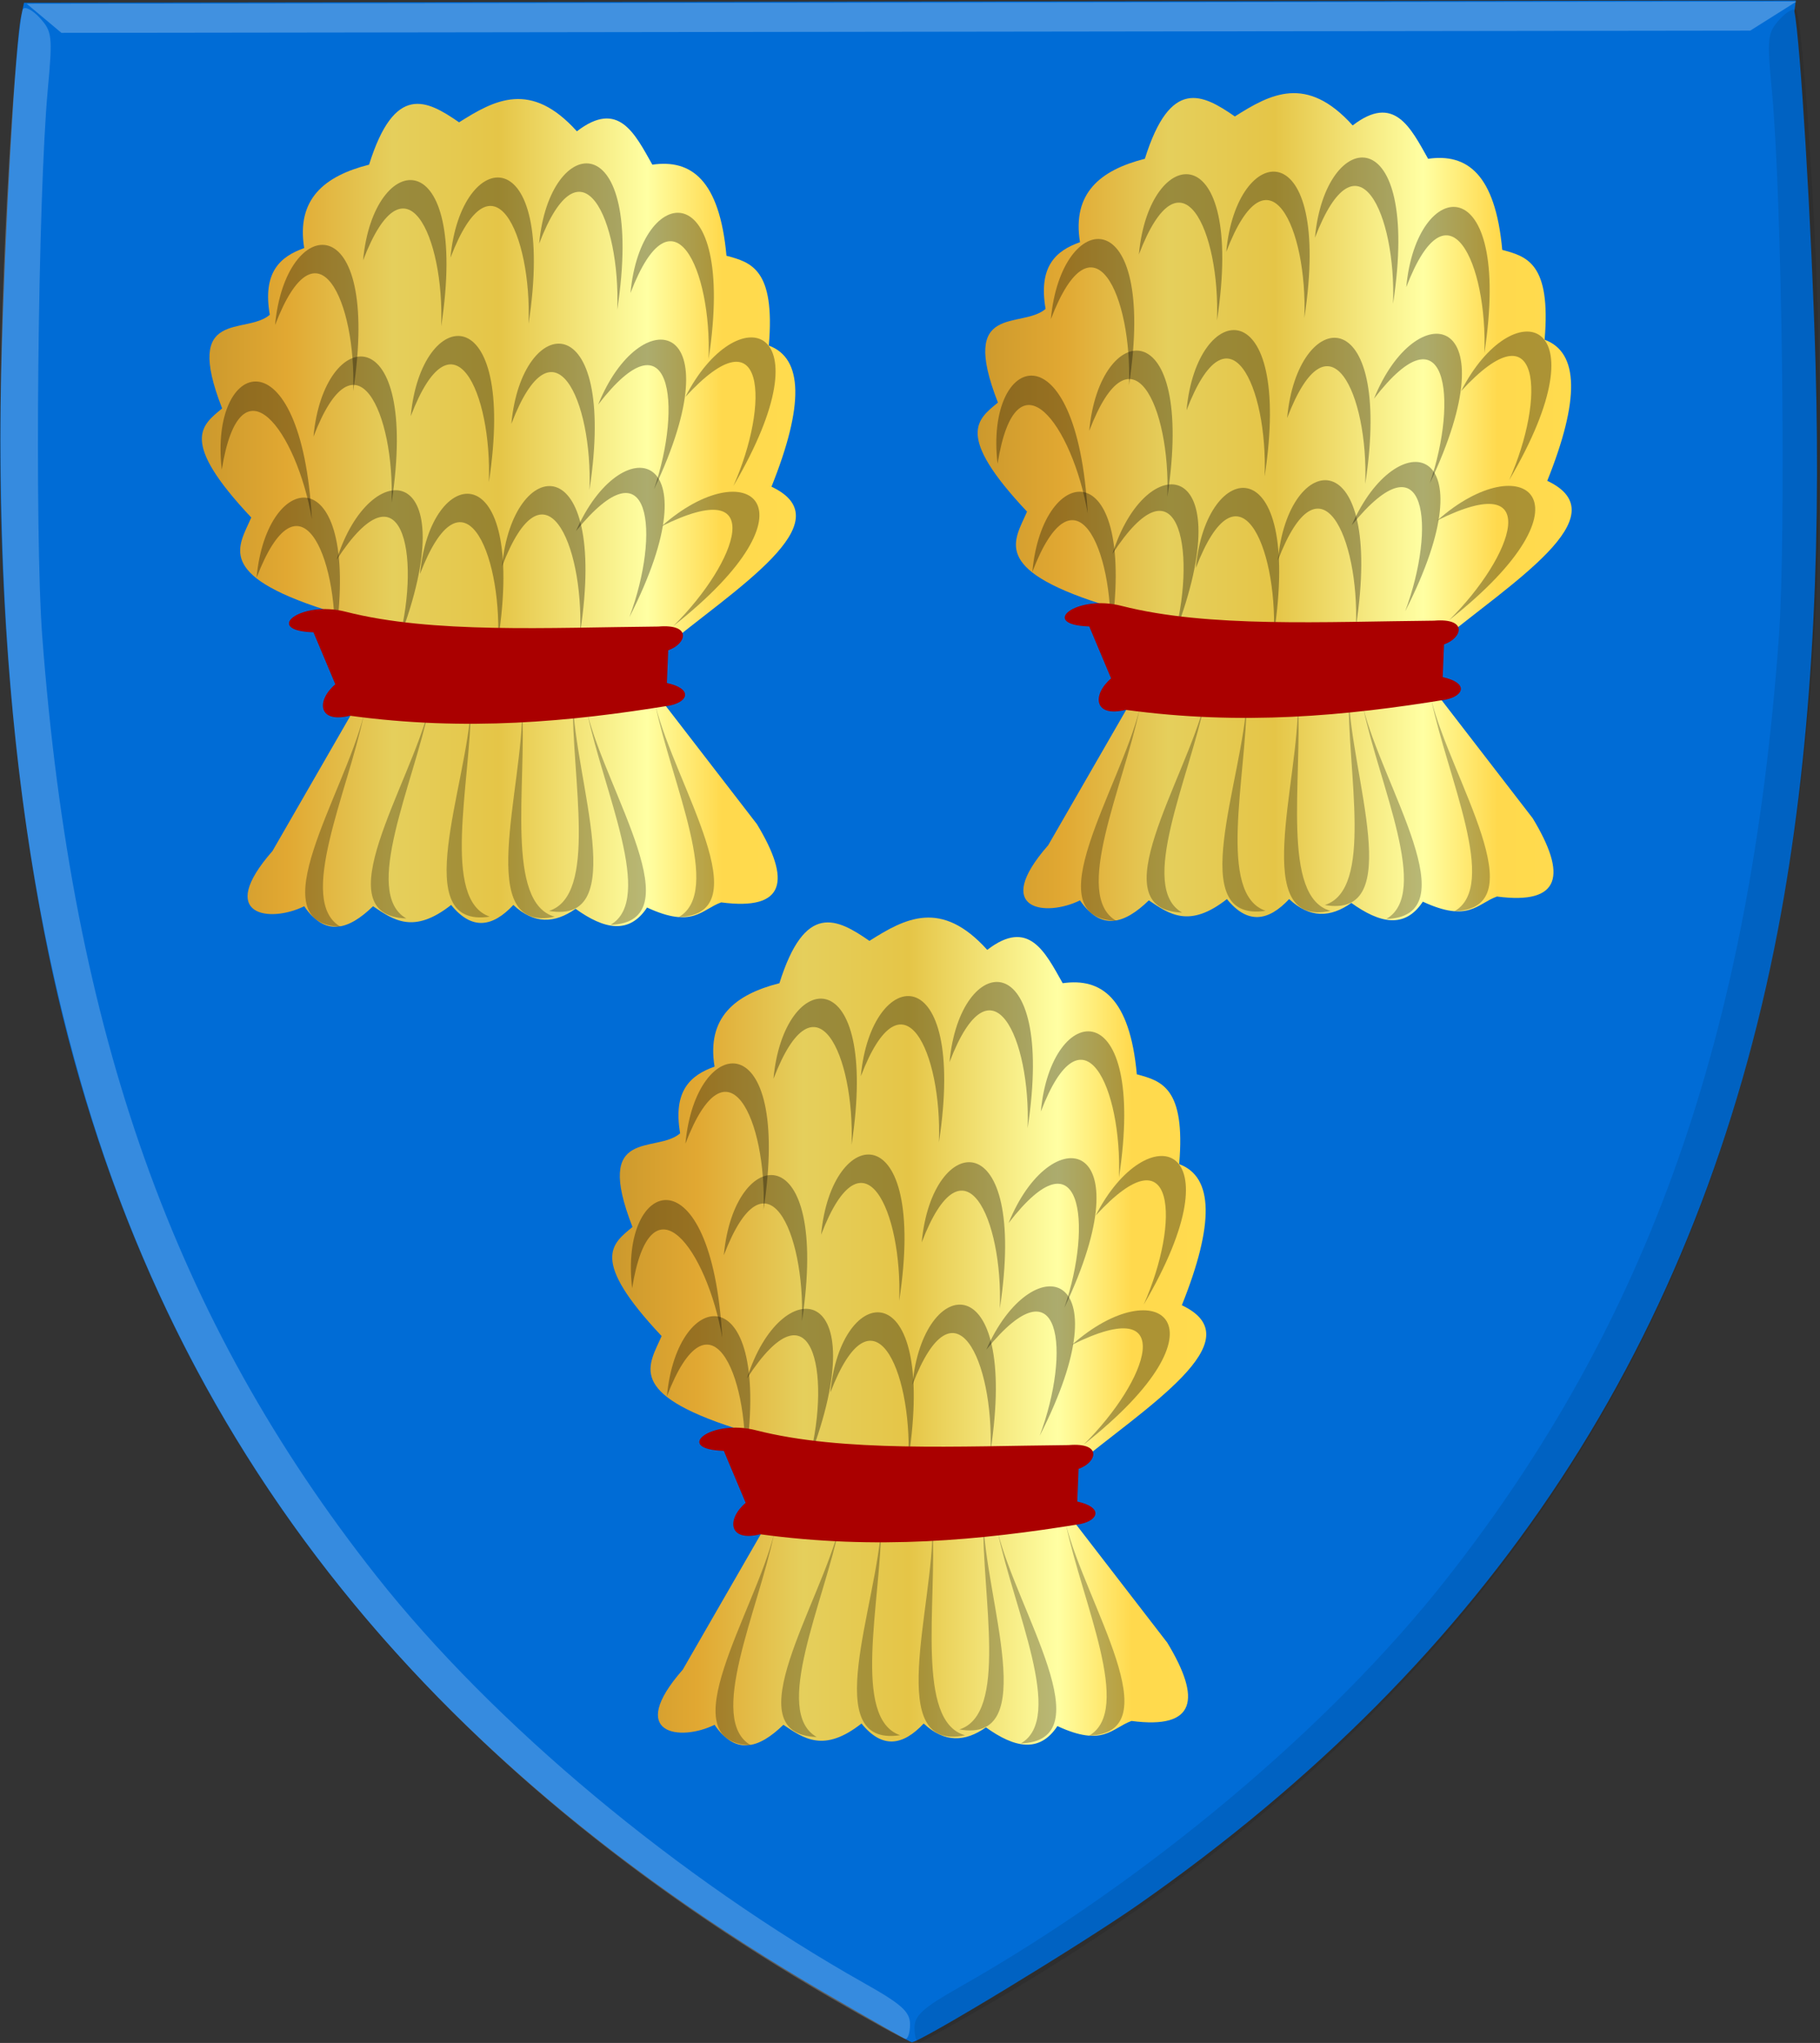 <?xml version="1.0" encoding="UTF-8" standalone="no"?>
<!-- Created with Inkscape (http://www.inkscape.org/) -->

<svg
   xmlns:dc="http://purl.org/dc/elements/1.1/"
   xmlns:cc="http://creativecommons.org/ns#"
   xmlns:rdf="http://www.w3.org/1999/02/22-rdf-syntax-ns#"
   xmlns:svg="http://www.w3.org/2000/svg"
   xmlns="http://www.w3.org/2000/svg"
   xmlns:xlink="http://www.w3.org/1999/xlink"
   xmlns:sodipodi="http://sodipodi.sourceforge.net/DTD/sodipodi-0.dtd"
   xmlns:inkscape="http://www.inkscape.org/namespaces/inkscape"
   width="472.057"
   height="529.829"
   id="svg13003"
   version="1.1"
   inkscape:version="0.48.4 r9939"
   sodipodi:docname="Rogier van Cliffoirt.svg">
  <rect width="100%" height="100%" fill="#333333" stroke="none"/>
  <defs
     id="defs13005">
    <linearGradient
       inkscape:collect="always"
       xlink:href="#linearGradient4070-6-1-8"
       id="linearGradient12674"
       x1="101.755"
       y1="481.421"
       x2="572.954"
       y2="481.421"
       gradientUnits="userSpaceOnUse" />
    <linearGradient
       id="linearGradient4070-6-1-8">
      <stop
         style="stop-color:#a3a3a3;stop-opacity:1;"
         offset="0"
         id="stop4072-2-3-6" />
      <stop
         style="stop-color:#b0b0b0;stop-opacity:1;"
         offset="0.143"
         id="stop4074-3-2-6" />
      <stop
         id="stop4076-8-1-2"
         offset="0.321"
         style="stop-color:#d1d1d1;stop-opacity:1;" />
      <stop
         style="stop-color:#bdbdbd;stop-opacity:1;"
         offset="0.5"
         id="stop4078-2-6-3" />
      <stop
         id="stop4080-6-3-8"
         offset="0.75"
         style="stop-color:#e5e5e5;stop-opacity:1;" />
      <stop
         style="stop-color:#cccccc;stop-opacity:1;"
         offset="0.875"
         id="stop4082-2-8-2" />
      <stop
         id="stop4084-7-3-6"
         offset="1"
         style="stop-color:#cccccc;stop-opacity:1;" />
    </linearGradient>
    <linearGradient
       inkscape:collect="always"
       xlink:href="#linearGradient4053-4-8-3-8"
       id="linearGradient14167"
       x1="190.612"
       y1="394.752"
       x2="344.686"
       y2="394.752"
       gradientUnits="userSpaceOnUse" />
    <linearGradient
       id="linearGradient4070-6-1">
      <stop
         style="stop-color:#a3a3a3;stop-opacity:1;"
         offset="0"
         id="stop4072-2-3" />
      <stop
         style="stop-color:#b0b0b0;stop-opacity:1;"
         offset="0.143"
         id="stop4074-3-2" />
      <stop
         id="stop4076-8-1"
         offset="0.321"
         style="stop-color:#d1d1d1;stop-opacity:1;" />
      <stop
         style="stop-color:#bdbdbd;stop-opacity:1;"
         offset="0.5"
         id="stop4078-2-6" />
      <stop
         id="stop4080-6-3"
         offset="0.75"
         style="stop-color:#e5e5e5;stop-opacity:1;" />
      <stop
         style="stop-color:#cccccc;stop-opacity:1;"
         offset="0.875"
         id="stop4082-2-8" />
      <stop
         id="stop4084-7-3"
         offset="1"
         style="stop-color:#cccccc;stop-opacity:1;" />
    </linearGradient>
    <linearGradient
       gradientTransform="matrix(-1,0,0,1,-904.38,-1114.178)"
       gradientUnits="userSpaceOnUse"
       y2="1521.872"
       x2="-1157.101"
       y1="1521.872"
       x1="-1418.855"
       id="linearGradient15804"
       xlink:href="#linearGradient4070-6-1"
       inkscape:collect="always" />
    <linearGradient
       id="linearGradient15717"
       inkscape:collect="always">
      <stop
         id="stop15719"
         offset="0"
         style="stop-color:#ffffff;stop-opacity:1;" />
      <stop
         id="stop15721"
         offset="1"
         style="stop-color:#ffffff;stop-opacity:0;" />
    </linearGradient>
    <linearGradient
       gradientTransform="matrix(-1,0,0,1,-1056.336,-1114.178)"
       gradientUnits="userSpaceOnUse"
       y2="1605.392"
       x2="-1343.402"
       y1="1605.392"
       x1="-1384.51"
       id="linearGradient15723"
       xlink:href="#linearGradient15717"
       inkscape:collect="always" />
    <filter
       id="filter15949"
       inkscape:collect="always"
       color-interpolation-filters="sRGB">
      <feGaussianBlur
         id="feGaussianBlur15951"
         stdDeviation="1.434"
         inkscape:collect="always" />
    </filter>
    <linearGradient
       id="linearGradient23124">
      <stop
         style="stop-color:#cc992d;stop-opacity:1;"
         offset="0"
         id="stop23126" />
      <stop
         style="stop-color:#e1a832;stop-opacity:1;"
         offset="0.143"
         id="stop23128" />
      <stop
         id="stop23130"
         offset="0.321"
         style="stop-color:#e5cf5c;stop-opacity:1;" />
      <stop
         style="stop-color:#e5c547;stop-opacity:1;"
         offset="0.5"
         id="stop23132" />
      <stop
         id="stop23134"
         offset="0.75"
         style="stop-color:#ffffa3;stop-opacity:1;" />
      <stop
         style="stop-color:#ffd94d;stop-opacity:1;"
         offset="0.875"
         id="stop23136" />
      <stop
         id="stop23138"
         offset="1"
         style="stop-color:#ffdb4e;stop-opacity:1;" />
    </linearGradient>
    <linearGradient
       inkscape:collect="always"
       xlink:href="#linearGradient4053-4-8-3-8"
       id="linearGradient15856"
       gradientUnits="userSpaceOnUse"
       gradientTransform="matrix(-1,0,0,1,-244.154,-1845.302)"
       x1="-649.145"
       y1="2202.972"
       x2="-483.659"
       y2="2202.972" />
    <filter
       id="filter16073"
       inkscape:collect="always"
       color-interpolation-filters="sRGB">
      <feGaussianBlur
         id="feGaussianBlur16075"
         stdDeviation="0.976"
         inkscape:collect="always" />
    </filter>
    <filter
       height="1.656"
       y="-0.328"
       width="1.226"
       x="-0.113"
       id="filter16157"
       inkscape:collect="always"
       color-interpolation-filters="sRGB">
      <feGaussianBlur
         id="feGaussianBlur16159"
         stdDeviation="3.125"
         inkscape:collect="always" />
    </filter>
    <filter
       id="filter16323"
       inkscape:collect="always"
       color-interpolation-filters="sRGB">
      <feGaussianBlur
         id="feGaussianBlur16325"
         stdDeviation="1.266"
         inkscape:collect="always" />
    </filter>
    <linearGradient
       id="linearGradient4053-4-8-3-8">
      <stop
         style="stop-color:#cc992d;stop-opacity:1;"
         offset="0"
         id="stop4055-9-6-3-1" />
      <stop
         style="stop-color:#e1a832;stop-opacity:1;"
         offset="0.143"
         id="stop4057-8-0-4-3" />
      <stop
         id="stop4059-2-1-2-6"
         offset="0.321"
         style="stop-color:#e5cf5c;stop-opacity:1;" />
      <stop
         style="stop-color:#e5c547;stop-opacity:1;"
         offset="0.5"
         id="stop4061-4-2-2-7" />
      <stop
         id="stop4063-5-6-0-8"
         offset="0.75"
         style="stop-color:#ffffa3;stop-opacity:1;" />
      <stop
         style="stop-color:#ffd94d;stop-opacity:1;"
         offset="0.875"
         id="stop4065-2-0-1-9" />
      <stop
         id="stop4067-9-5-2-5"
         offset="1"
         style="stop-color:#ffdb4e;stop-opacity:1;" />
    </linearGradient>
    <linearGradient
       gradientTransform="matrix(-1,0,0,1,-1495.613,-1332.648)"
       gradientUnits="userSpaceOnUse"
       y2="1821.438"
       x2="-1792.981"
       y1="1821.438"
       x1="-1947.815"
       id="linearGradient16219"
       xlink:href="#linearGradient4053-4-8-3-8"
       inkscape:collect="always" />
    <filter
       height="1.193"
       y="-0.096"
       width="1.314"
       x="-0.157"
       id="filter16291"
       inkscape:collect="always"
       color-interpolation-filters="sRGB">
      <feGaussianBlur
         id="feGaussianBlur16293"
         stdDeviation="0.91"
         inkscape:collect="always" />
    </filter>
    <linearGradient
       id="linearGradient16247"
       inkscape:collect="always">
      <stop
         id="stop16249"
         offset="0"
         style="stop-color:#ffffff;stop-opacity:1;" />
      <stop
         id="stop16251"
         offset="1"
         style="stop-color:#ffffff;stop-opacity:0;" />
    </linearGradient>
    <radialGradient
       gradientUnits="userSpaceOnUse"
       gradientTransform="matrix(1,0,0,1.542,0,-413.86)"
       r="8.071"
       fy="763.515"
       fx="-781.429"
       cy="763.515"
       cx="-781.429"
       id="radialGradient16253"
       xlink:href="#linearGradient16247"
       inkscape:collect="always" />
    <linearGradient
       inkscape:collect="always"
       xlink:href="#linearGradient23124"
       id="linearGradient14474"
       x1="391.828"
       y1="393.229"
       x2="545.903"
       y2="393.229"
       gradientUnits="userSpaceOnUse" />
    <linearGradient
       inkscape:collect="always"
       xlink:href="#linearGradient23124"
       id="linearGradient14482"
       x1="297.046"
       y1="607.038"
       x2="451.121"
       y2="607.038"
       gradientUnits="userSpaceOnUse" />
  </defs>
  <sodipodi:namedview
     id="base"
     pagecolor="#ffffff"
     bordercolor="#666666"
     borderopacity="1.0"
     inkscape:pageopacity="0.0"
     inkscape:pageshadow="2"
     inkscape:zoom="0.49497475"
     inkscape:cx="79.865874"
     inkscape:cy="91.33669"
     inkscape:document-units="px"
     inkscape:current-layer="layer1"
     showgrid="false"
     fit-margin-top="0"
     fit-margin-left="0"
     fit-margin-right="0"
     fit-margin-bottom="0"
     inkscape:window-width="1600"
     inkscape:window-height="837"
     inkscape:window-x="-8"
     inkscape:window-y="-8"
     inkscape:window-maximized="1" />
  <g
     inkscape:label="Laag 1"
     inkscape:groupmode="layer"
     id="layer1"
     transform="translate(-138.257,-261.734)">
    <path
       style="fill:#006cd6;fill-opacity:1;stroke:none"
       d="M 352.396,778.721 C 238.7,712.54 173.024,623.315 149.685,503.315 c -8.65,-44.464 -12.429,-94.517 -11.074,-146.642 0.93,-35.759 3.614,-83.452 5.095,-90.54 l 0.771,-3.688 229.778,-0.298 229.781,-0.301 -0.371,2.843 c 1.499,7.084 4.467,55.445 5.487,91.201 1.486,52.12 -1.18,102.35 -9.719,146.838 -20.51,106.875 -74.265,188.839 -165.894,252.944 -14.722,10.299 -56.728,35.81 -58.813,35.716 -0.336,-0.01 -10.384,-5.717 -22.331,-12.671 z"
       id="path3927-4-86-8-2-6-4-4-2-0-6-5"
       inkscape:connector-curvature="0"
       sodipodi:nodetypes="csssccccsssccc"
       inkscape:transform-center-x="-2.9072295"
       inkscape:transform-center-y="34.581586" />
    <path
       style="fill:#000000;fill-opacity:0.094"
       d="M 395.856,780.841 C 497.258,721.707 561.127,643.443 589.762,543.233 c 19.358,-67.748 24.704,-144.215 17.46,-249.711 -1.053,-15.334 -2.417,-28.443 -3.03,-29.13 -0.613,-0.687 -2.609,0.422 -4.434,2.466 -3.086,3.454 -3.222,4.753 -1.919,18.476 2.65,27.943 3.749,115.053 1.79,141.868 -7.529,102.958 -33.76,177.276 -86.079,243.872 -30.294,38.564 -78.064,78.612 -126.487,106.045 -9.431,5.344 -11.616,7.325 -11.611,10.533 0,2.174 0.546,3.891 1.207,3.817 0.662,-0.07 9.301,-4.857 19.199,-10.63 z"
       id="path3971-2-8-4-0-8-9-2-7-2"
       inkscape:connector-curvature="0" />
    <path
       style="fill:#ffffff;fill-opacity:0.255;stroke:none"
       d="m 145.183,262.712 8.996,7.539 438.034,-0.571 12.019,-7.567 z"
       id="path3995-3-6-1-2-4-8-7-9-6"
       inkscape:connector-curvature="0" />
    <path
       style="fill:#ffffff;fill-opacity:0.212"
       d="M 353.871,779.937 C 252.321,721.068 188.258,642.972 159.375,542.835 139.847,475.14 134.31,398.687 141.289,293.171 c 1.015,-15.337 2.346,-28.448 2.958,-29.139 0.612,-0.688 2.61,0.416 4.441,2.456 3.094,3.446 3.232,4.745 1.964,18.47 -2.581,27.951 -3.462,115.064 -1.434,141.873 7.785,102.938 34.203,177.188 86.686,243.646 30.391,38.484 78.26,78.408 126.752,105.715 9.444,5.318 11.633,7.293 11.637,10.504 0,2.173 -0.537,3.892 -1.198,3.82 -0.661,-0.07 -9.312,-4.834 -19.224,-10.58 z"
       id="path3971-9-9-3-8-0-2-7-1-6"
       inkscape:connector-curvature="0" />
    <path
       style="fill:url(#linearGradient14474);fill-opacity:1.0;stroke:none"
       d="m 418.374,495.239 c 5.438,7.963 11.503,6.186 17.854,0 5.294,3.563 10.503,7.341 20.257,-0.333 5.379,6.649 10.758,5.76 16.137,0 5.379,5.062 10.758,4.801 16.137,0.998 7.379,5.31 13.899,6.739 18.54,-0.333 11.891,5.533 14.098,0.509 19.227,-1.331 16.75,2.218 18.132,-5.672 9.27,-20.297 l -26.437,-34.272 1.717,-10.98 c 19.008,-15.761 47.65,-33.22 28.497,-42.258 8.449,-21.053 8.26,-33.294 -0.687,-36.601 1.698,-19.885 -4.642,-21.595 -10.987,-23.292 -1.803,-19.777 -9.209,-25.077 -19.227,-23.624 -4.554,-8.065 -8.793,-16.957 -19.57,-8.651 -11.942,-13.261 -21.306,-8.196 -30.557,-2.329 -8.414,-5.835 -16.729,-10.171 -23.347,10.98 -11.621,2.936 -18.893,8.962 -16.824,21.628 -6.271,2.219 -10.829,6.282 -8.927,17.302 -6.248,5.416 -22.597,-1.894 -12.36,24.29 -5.298,4.378 -11.215,8.356 7.553,28.283 -3.212,7.468 -9.414,14.774 19.227,23.957 l 9.27,22.626 -23.004,39.928 c -14.887,16.967 -0.535,18.667 8.24,14.308 z"
       id="path13059-9"
       inkscape:connector-curvature="0"
       sodipodi:nodetypes="ccccccccccccccccccccccccc" />
    <path
       style="fill:#000000;fill-opacity:0.325;stroke:none"
       d="m 472.107,370.13 c 2.652,-28.915 27.691,-31.578 20.257,17.136 0.84,-23.16 -9.271,-45.755 -20.257,-17.136 z"
       id="path13061-49"
       inkscape:connector-curvature="0"
       sodipodi:nodetypes="ccc" />
    <path
       style="fill:#000000;fill-opacity:0.325;stroke:none"
       d="m 446.013,368.134 c 2.652,-28.915 27.691,-31.578 20.257,17.136 0.84,-23.16 -9.271,-45.755 -20.257,-17.136 z"
       id="path13061-8-8"
       inkscape:connector-curvature="0"
       sodipodi:nodetypes="ccc" />
    <path
       style="fill:#000000;fill-opacity:0.325;stroke:none"
       d="m 420.777,373.458 c 2.652,-28.915 27.691,-31.578 20.257,17.136 0.84,-23.16 -9.271,-45.755 -20.257,-17.136 z"
       id="path13061-4-7"
       inkscape:connector-curvature="0"
       sodipodi:nodetypes="ccc" />
    <path
       style="fill:#000000;fill-opacity:0.325;stroke:none"
       d="m 396.995,382.002 c -3.358,-28.846 20.628,-36.3 23.379,12.872 -3.948,-22.856 -18.511,-43.04 -23.379,-12.872 z"
       id="path13061-0-5"
       inkscape:connector-curvature="0"
       sodipodi:nodetypes="ccc" />
    <path
       style="fill:#000000;fill-opacity:0.325;stroke:none"
       d="m 406.014,410.059 c 2.652,-28.915 27.691,-31.578 20.257,17.136 0.84,-23.16 -9.271,-45.755 -20.257,-17.136 z"
       id="path13061-3-6"
       inkscape:connector-curvature="0"
       sodipodi:nodetypes="ccc" />
    <path
       style="fill:#000000;fill-opacity:0.325;stroke:none"
       d="m 426.8,405.372 c 8.722,-27.771 33.792,-25.394 16.194,20.802 5.729,-22.499 0.622,-46.625 -16.194,-20.802 z"
       id="path13061-7-4"
       inkscape:connector-curvature="0"
       sodipodi:nodetypes="ccc" />
    <path
       style="fill:#000000;fill-opacity:0.325;stroke:none"
       d="m 448.416,409.061 c 2.652,-28.915 27.691,-31.578 20.257,17.136 0.84,-23.16 -9.271,-45.755 -20.257,-17.136 z"
       id="path13061-83-8"
       inkscape:connector-curvature="0"
       sodipodi:nodetypes="ccc" />
    <path
       style="fill:#000000;fill-opacity:0.325;stroke:none"
       d="m 469.703,407.064 c 2.652,-28.915 27.691,-31.578 20.257,17.136 0.84,-23.16 -9.271,-45.755 -20.257,-17.136 z"
       id="path13061-1-6"
       inkscape:connector-curvature="0"
       sodipodi:nodetypes="ccc" />
    <path
       style="fill:#000000;fill-opacity:0.325;stroke:none"
       d="m 488.872,397.933 c 11.689,-26.727 36.362,-21.807 13.846,22.338 8.14,-21.79 5.681,-46.303 -13.846,-22.338 z"
       id="path13061-12-8"
       inkscape:connector-curvature="0"
       sodipodi:nodetypes="ccc" />
    <path
       style="fill:#000000;fill-opacity:0.325;stroke:none"
       d="m 511.091,396.681 c 22.096,-19.599 42.425,-5.183 3.01,25.895 16.751,-16.538 25.03,-39.823 -3.01,-25.895 z"
       id="path13061-5-7"
       inkscape:connector-curvature="0"
       sodipodi:nodetypes="ccc" />
    <path
       style="fill:#000000;fill-opacity:0.325;stroke:none"
       d="m 494.631,365.125 c 10.924,-27.029 35.727,-22.771 14.476,21.959 7.517,-21.999 4.361,-46.437 -14.476,-21.959 z"
       id="path13061-76-8"
       inkscape:connector-curvature="0"
       sodipodi:nodetypes="ccc" />
    <path
       style="fill:#000000;fill-opacity:0.325;stroke:none"
       d="m 517.235,363.155 c 13.297,-26.011 37.627,-19.688 12.46,23.091 9.454,-21.286 8.492,-45.897 -12.46,-23.091 z"
       id="path13061-2-0"
       inkscape:connector-curvature="0"
       sodipodi:nodetypes="ccc" />
    <path
       style="fill:#000000;fill-opacity:0.325;stroke:none"
       d="m 410.821,344.51 c 2.652,-28.915 27.691,-31.578 20.257,17.136 0.84,-23.16 -9.271,-45.755 -20.257,-17.136 z"
       id="path13061-16-9"
       inkscape:connector-curvature="0"
       sodipodi:nodetypes="ccc" />
    <path
       style="fill:#000000;fill-opacity:0.325;stroke:none"
       d="m 433.653,327.707 c 2.652,-28.915 27.691,-31.578 20.257,17.136 0.84,-23.16 -9.271,-45.755 -20.257,-17.136 z"
       id="path13061-11-5"
       inkscape:connector-curvature="0"
       sodipodi:nodetypes="ccc" />
    <path
       style="fill:#000000;fill-opacity:0.325;stroke:none"
       d="m 456.313,327.041 c 2.652,-28.915 27.691,-31.578 20.257,17.136 0.84,-23.16 -9.271,-45.755 -20.257,-17.136 z"
       id="path13061-57-6"
       inkscape:connector-curvature="0"
       sodipodi:nodetypes="ccc" />
    <path
       style="fill:#000000;fill-opacity:0.325;stroke:none"
       d="m 479.317,323.381 c 2.652,-28.915 27.691,-31.578 20.257,17.136 0.84,-23.16 -9.271,-45.755 -20.257,-17.136 z"
       id="path13061-48-9"
       inkscape:connector-curvature="0"
       sodipodi:nodetypes="ccc" />
    <path
       style="fill:#000000;fill-opacity:0.325;stroke:none"
       d="m 503.007,336.191 c 2.652,-28.915 27.691,-31.578 20.257,17.136 0.84,-23.16 -9.271,-45.755 -20.257,-17.136 z"
       id="path13061-56-0"
       inkscape:connector-curvature="0"
       sodipodi:nodetypes="ccc" />
    <path
       style="fill:#000000;fill-opacity:0.274;stroke:none"
       d="m 433.824,445.661 c -5.132,20.633 -27.549,54.152 -6.008,54.902 -11.516,-6.578 1.795,-34.684 6.008,-54.902 z"
       id="path13694-01"
       inkscape:connector-curvature="0"
       sodipodi:nodetypes="ccc" />
    <path
       style="fill:#000000;fill-opacity:0.274;stroke:none"
       d="m 450.863,443.498 c -5.132,20.633 -27.549,54.152 -6.008,54.902 -11.516,-6.578 1.795,-34.684 6.008,-54.902 z"
       id="path13694-4-35"
       inkscape:connector-curvature="0"
       sodipodi:nodetypes="ccc" />
    <path
       style="fill:#000000;fill-opacity:0.274;stroke:none"
       d="m 461.659,442.933 c -0.999,21.202 -16.445,58.235 4.851,55.009 -12.595,-4.341 -5.029,-34.384 -4.851,-55.009 z"
       id="path13694-9-5"
       inkscape:connector-curvature="0"
       sodipodi:nodetypes="ccc" />
    <path
       style="fill:#000000;fill-opacity:0.274;stroke:none"
       d="m 474.896,443.361 c 0.398,21.221 -12.581,59.132 8.459,54.597 -12.855,-3.554 -7.281,-34.003 -8.459,-54.597 z"
       id="path13694-8-8"
       inkscape:connector-curvature="0"
       sodipodi:nodetypes="ccc" />
    <path
       style="fill:#000000;fill-opacity:0.274;stroke:none"
       d="m 491.805,445.162 c 5.132,20.633 27.549,54.152 6.008,54.902 11.516,-6.578 -1.795,-34.684 -6.008,-54.902 z"
       id="path13694-43-0"
       inkscape:connector-curvature="0"
       sodipodi:nodetypes="ccc" />
    <path
       style="fill:#000000;fill-opacity:0.274;stroke:none"
       d="m 509.487,443.165 c 5.132,20.633 27.549,54.152 6.008,54.902 11.516,-6.578 -1.795,-34.684 -6.008,-54.902 z"
       id="path13694-43-2-1"
       inkscape:connector-curvature="0"
       sodipodi:nodetypes="ccc" />
    <path
       style="fill:#000000;fill-opacity:0.274;stroke:none"
       d="m 488.044,441.562 c 0.489,21.219 15.04,58.59 -6.172,54.885 12.696,-4.055 5.855,-34.261 6.172,-54.885 z"
       id="path13694-43-5-7"
       inkscape:connector-curvature="0"
       sodipodi:nodetypes="ccc" />
    <path
       style="fill:#aa0000;stroke:none"
       d="m 420.778,424.199 5.665,13.476 c -5.04,4.286 -4.421,10.233 3.777,8.152 30.138,4.109 57.037,1.59 83.088,-2.662 4.881,-1.064 5.693,-4.411 -0.858,-5.823 l 0.343,-8.485 c 4.701,-1.602 6.318,-6.897 -2.575,-6.156 -28.585,0.26 -58.579,1.895 -81.028,-3.826 -11.828,-3.084 -21.71,4.92 -8.412,5.324 z"
       id="path13760-7"
       inkscape:connector-curvature="0"
       sodipodi:nodetypes="ccccccccc" />
    <path
       style="fill:url(#linearGradient14167);fill-opacity:1.0;stroke:none"
       d="m 217.158,496.762 c 5.438,7.963 11.503,6.186 17.854,0 5.294,3.563 10.503,7.341 20.257,-0.333 5.379,6.649 10.758,5.76 16.137,0 5.379,5.062 10.758,4.801 16.137,0.998 7.379,5.31 13.899,6.739 18.54,-0.333 11.891,5.533 14.098,0.509 19.227,-1.331 16.75,2.218 18.132,-5.672 9.27,-20.297 l -26.437,-34.272 1.717,-10.98 c 19.008,-15.761 47.65,-33.22 28.497,-42.258 8.449,-21.053 8.26,-33.294 -0.687,-36.601 1.698,-19.885 -4.642,-21.595 -10.987,-23.292 -1.803,-19.777 -9.209,-25.077 -19.227,-23.624 -4.554,-8.065 -8.793,-16.957 -19.57,-8.651 -11.942,-13.261 -21.306,-8.196 -30.557,-2.329 -8.414,-5.835 -16.729,-10.171 -23.347,10.98 -11.621,2.936 -18.893,8.962 -16.824,21.628 -6.271,2.219 -10.829,6.282 -8.927,17.302 -6.248,5.416 -22.597,-1.894 -12.36,24.29 -5.298,4.378 -11.215,8.356 7.553,28.283 -3.212,7.468 -9.414,14.774 19.227,23.957 l 9.27,22.626 -23.004,39.928 c -14.887,16.967 -0.535,18.667 8.24,14.308 z"
       id="path13059-3-4"
       inkscape:connector-curvature="0"
       sodipodi:nodetypes="ccccccccccccccccccccccccc" />
    <path
       style="fill:#000000;fill-opacity:0.325;stroke:none"
       d="m 270.89,371.653 c 2.652,-28.915 27.691,-31.578 20.257,17.136 0.84,-23.16 -9.271,-45.755 -20.257,-17.136 z"
       id="path13061-832-6"
       inkscape:connector-curvature="0"
       sodipodi:nodetypes="ccc" />
    <path
       style="fill:#000000;fill-opacity:0.325;stroke:none"
       d="m 244.796,369.658 c 2.652,-28.915 27.691,-31.578 20.257,17.136 0.84,-23.16 -9.271,-45.755 -20.257,-17.136 z"
       id="path13061-8-7-7"
       inkscape:connector-curvature="0"
       sodipodi:nodetypes="ccc" />
    <path
       style="fill:#000000;fill-opacity:0.325;stroke:none"
       d="m 219.561,374.981 c 2.652,-28.915 27.691,-31.578 20.257,17.136 0.84,-23.16 -9.271,-45.755 -20.257,-17.136 z"
       id="path13061-4-0-0"
       inkscape:connector-curvature="0"
       sodipodi:nodetypes="ccc" />
    <path
       style="fill:#000000;fill-opacity:0.325;stroke:none"
       d="m 195.779,383.526 c -3.358,-28.846 20.628,-36.3 23.379,12.871 -3.948,-22.856 -18.511,-43.04 -23.379,-12.871 z"
       id="path13061-0-6-7"
       inkscape:connector-curvature="0"
       sodipodi:nodetypes="ccc" />
    <path
       style="fill:#000000;fill-opacity:0.325;stroke:none"
       d="m 204.797,411.582 c 2.652,-28.915 27.691,-31.578 20.257,17.136 0.84,-23.16 -9.271,-45.755 -20.257,-17.136 z"
       id="path13061-3-8-4"
       inkscape:connector-curvature="0"
       sodipodi:nodetypes="ccc" />
    <path
       style="fill:#000000;fill-opacity:0.325;stroke:none"
       d="m 225.583,406.895 c 8.722,-27.771 33.792,-25.394 16.194,20.802 5.729,-22.499 0.622,-46.625 -16.194,-20.802 z"
       id="path13061-7-0-1"
       inkscape:connector-curvature="0"
       sodipodi:nodetypes="ccc" />
    <path
       style="fill:#000000;fill-opacity:0.325;stroke:none"
       d="m 247.199,410.584 c 2.652,-28.915 27.691,-31.578 20.257,17.136 0.84,-23.16 -9.271,-45.755 -20.257,-17.136 z"
       id="path13061-83-1-2"
       inkscape:connector-curvature="0"
       sodipodi:nodetypes="ccc" />
    <path
       style="fill:#000000;fill-opacity:0.325;stroke:none"
       d="m 268.486,408.588 c 2.652,-28.915 27.691,-31.578 20.257,17.136 0.84,-23.16 -9.271,-45.755 -20.257,-17.136 z"
       id="path13061-1-1-1"
       inkscape:connector-curvature="0"
       sodipodi:nodetypes="ccc" />
    <path
       style="fill:#000000;fill-opacity:0.325;stroke:none"
       d="m 287.656,399.457 c 11.689,-26.727 36.362,-21.807 13.846,22.338 8.14,-21.79 5.681,-46.303 -13.846,-22.338 z"
       id="path13061-12-9-8"
       inkscape:connector-curvature="0"
       sodipodi:nodetypes="ccc" />
    <path
       style="fill:#000000;fill-opacity:0.325;stroke:none"
       d="m 309.874,398.204 c 22.096,-19.599 42.425,-5.183 3.01,25.895 16.751,-16.538 25.03,-39.823 -3.01,-25.895 z"
       id="path13061-5-5-3"
       inkscape:connector-curvature="0"
       sodipodi:nodetypes="ccc" />
    <path
       style="fill:#000000;fill-opacity:0.325;stroke:none"
       d="m 293.414,366.648 c 10.924,-27.029 35.727,-22.771 14.476,21.959 7.517,-21.999 4.361,-46.437 -14.476,-21.959 z"
       id="path13061-76-3-5"
       inkscape:connector-curvature="0"
       sodipodi:nodetypes="ccc" />
    <path
       style="fill:#000000;fill-opacity:0.325;stroke:none"
       d="m 316.018,364.679 c 13.297,-26.011 37.627,-19.688 12.46,23.091 9.454,-21.286 8.492,-45.897 -12.46,-23.091 z"
       id="path13061-2-6-7"
       inkscape:connector-curvature="0"
       sodipodi:nodetypes="ccc" />
    <path
       style="fill:#000000;fill-opacity:0.325;stroke:none"
       d="m 209.604,346.033 c 2.652,-28.915 27.691,-31.578 20.257,17.136 0.84,-23.16 -9.271,-45.755 -20.257,-17.136 z"
       id="path13061-16-3-1"
       inkscape:connector-curvature="0"
       sodipodi:nodetypes="ccc" />
    <path
       style="fill:#000000;fill-opacity:0.325;stroke:none"
       d="m 232.436,329.23 c 2.652,-28.915 27.691,-31.578 20.257,17.136 0.84,-23.16 -9.271,-45.755 -20.257,-17.136 z"
       id="path13061-11-1-4"
       inkscape:connector-curvature="0"
       sodipodi:nodetypes="ccc" />
    <path
       style="fill:#000000;fill-opacity:0.325;stroke:none"
       d="m 255.096,328.565 c 2.652,-28.915 27.691,-31.578 20.257,17.136 0.84,-23.16 -9.271,-45.755 -20.257,-17.136 z"
       id="path13061-57-5-7"
       inkscape:connector-curvature="0"
       sodipodi:nodetypes="ccc" />
    <path
       style="fill:#000000;fill-opacity:0.325;stroke:none"
       d="m 278.1,324.904 c 2.652,-28.915 27.691,-31.578 20.257,17.136 0.84,-23.16 -9.271,-45.755 -20.257,-17.136 z"
       id="path13061-48-3-6"
       inkscape:connector-curvature="0"
       sodipodi:nodetypes="ccc" />
    <path
       style="fill:#000000;fill-opacity:0.325;stroke:none"
       d="m 301.79,337.715 c 2.652,-28.915 27.691,-31.578 20.257,17.136 0.84,-23.16 -9.271,-45.755 -20.257,-17.136 z"
       id="path13061-56-4-8"
       inkscape:connector-curvature="0"
       sodipodi:nodetypes="ccc" />
    <path
       style="fill:#000000;fill-opacity:0.274;stroke:none"
       d="m 232.608,447.184 c -5.132,20.633 -27.549,54.152 -6.008,54.902 -11.516,-6.578 1.795,-34.684 6.008,-54.902 z"
       id="path13694-0-2"
       inkscape:connector-curvature="0"
       sodipodi:nodetypes="ccc" />
    <path
       style="fill:#000000;fill-opacity:0.274;stroke:none"
       d="m 249.646,445.022 c -5.132,20.633 -27.549,54.152 -6.008,54.902 -11.516,-6.578 1.795,-34.684 6.008,-54.902 z"
       id="path13694-4-3-3"
       inkscape:connector-curvature="0"
       sodipodi:nodetypes="ccc" />
    <path
       style="fill:#000000;fill-opacity:0.274;stroke:none"
       d="m 260.442,444.456 c -0.999,21.202 -16.445,58.235 4.851,55.009 -12.595,-4.341 -5.029,-34.384 -4.851,-55.009 z"
       id="path13694-9-1-0"
       inkscape:connector-curvature="0"
       sodipodi:nodetypes="ccc" />
    <path
       style="fill:#000000;fill-opacity:0.274;stroke:none"
       d="m 273.68,444.884 c 0.398,21.221 -12.581,59.132 8.459,54.597 -12.855,-3.554 -7.281,-34.003 -8.459,-54.597 z"
       id="path13694-8-7-2"
       inkscape:connector-curvature="0"
       sodipodi:nodetypes="ccc" />
    <path
       style="fill:#000000;fill-opacity:0.274;stroke:none"
       d="m 290.588,446.685 c 5.132,20.633 27.549,54.152 6.008,54.902 11.516,-6.578 -1.795,-34.684 -6.008,-54.902 z"
       id="path13694-43-9-7"
       inkscape:connector-curvature="0"
       sodipodi:nodetypes="ccc" />
    <path
       style="fill:#000000;fill-opacity:0.274;stroke:none"
       d="m 308.27,444.689 c 5.132,20.633 27.549,54.152 6.008,54.902 11.516,-6.578 -1.795,-34.684 -6.008,-54.902 z"
       id="path13694-43-2-0-8"
       inkscape:connector-curvature="0"
       sodipodi:nodetypes="ccc" />
    <path
       style="fill:#000000;fill-opacity:0.274;stroke:none"
       d="m 286.827,443.086 c 0.489,21.219 15.04,58.59 -6.172,54.885 12.696,-4.055 5.855,-34.261 6.172,-54.885 z"
       id="path13694-43-5-3-8"
       inkscape:connector-curvature="0"
       sodipodi:nodetypes="ccc" />
    <path
       style="fill:#aa0000;stroke:none"
       d="m 219.561,425.723 5.665,13.476 c -5.04,4.286 -4.421,10.233 3.777,8.152 30.138,4.109 57.037,1.59 83.088,-2.662 4.881,-1.064 5.693,-4.411 -0.858,-5.823 l 0.343,-8.485 c 4.701,-1.602 6.318,-6.897 -2.575,-6.156 -28.585,0.26 -58.579,1.895 -81.028,-3.826 -11.828,-3.084 -21.71,4.92 -8.412,5.324 z"
       id="path13760-5-5"
       inkscape:connector-curvature="0"
       sodipodi:nodetypes="ccccccccc" />
    <path
       style="fill:url(#linearGradient14482);fill-opacity:1.0;stroke:none"
       d="m 323.592,709.048 c 5.438,7.963 11.503,6.186 17.854,0 5.294,3.563 10.503,7.341 20.257,-0.333 5.379,6.649 10.758,5.76 16.137,0 5.379,5.062 10.758,4.801 16.137,0.998 7.379,5.31 13.899,6.739 18.54,-0.333 11.891,5.533 14.098,0.509 19.227,-1.331 16.75,2.218 18.132,-5.672 9.27,-20.297 l -26.437,-34.272 1.717,-10.98 c 19.008,-15.761 47.65,-33.22 28.497,-42.258 8.449,-21.053 8.26,-33.294 -0.687,-36.601 1.698,-19.885 -4.642,-21.595 -10.987,-23.292 -1.803,-19.777 -9.209,-25.077 -19.227,-23.624 -4.554,-8.065 -8.793,-16.957 -19.57,-8.651 -11.942,-13.261 -21.306,-8.196 -30.557,-2.329 -8.414,-5.835 -16.729,-10.171 -23.347,10.98 -11.621,2.936 -18.893,8.962 -16.824,21.628 -6.271,2.219 -10.829,6.282 -8.927,17.302 -6.248,5.416 -22.597,-1.894 -12.36,24.29 -5.298,4.378 -11.215,8.356 7.553,28.283 -3.212,7.468 -9.414,14.774 19.227,23.957 l 9.27,22.626 -23.004,39.928 c -14.887,16.967 -0.535,18.667 8.24,14.308 z"
       id="path13059-2-9"
       inkscape:connector-curvature="0"
       sodipodi:nodetypes="ccccccccccccccccccccccccc" />
    <path
       style="fill:#000000;fill-opacity:0.325;stroke:none"
       d="m 377.325,583.939 c 2.652,-28.915 27.691,-31.578 20.257,17.136 0.84,-23.16 -9.271,-45.755 -20.257,-17.136 z"
       id="path13061-9-7"
       inkscape:connector-curvature="0"
       sodipodi:nodetypes="ccc" />
    <path
       style="fill:#000000;fill-opacity:0.325;stroke:none"
       d="m 351.231,581.944 c 2.652,-28.915 27.691,-31.578 20.257,17.136 0.84,-23.16 -9.271,-45.755 -20.257,-17.136 z"
       id="path13061-8-1-1"
       inkscape:connector-curvature="0"
       sodipodi:nodetypes="ccc" />
    <path
       style="fill:#000000;fill-opacity:0.325;stroke:none"
       d="m 325.995,587.268 c 2.652,-28.915 27.691,-31.578 20.257,17.136 0.84,-23.16 -9.271,-45.755 -20.257,-17.136 z"
       id="path13061-4-2-3"
       inkscape:connector-curvature="0"
       sodipodi:nodetypes="ccc" />
    <path
       style="fill:#000000;fill-opacity:0.325;stroke:none"
       d="m 302.213,595.812 c -3.358,-28.846 20.628,-36.3 23.379,12.872 -3.948,-22.856 -18.511,-43.04 -23.379,-12.872 z"
       id="path13061-0-61-4"
       inkscape:connector-curvature="0"
       sodipodi:nodetypes="ccc" />
    <path
       style="fill:#000000;fill-opacity:0.325;stroke:none"
       d="m 311.232,623.869 c 2.652,-28.915 27.691,-31.578 20.257,17.136 0.84,-23.16 -9.271,-45.755 -20.257,-17.136 z"
       id="path13061-3-7-7"
       inkscape:connector-curvature="0"
       sodipodi:nodetypes="ccc" />
    <path
       style="fill:#000000;fill-opacity:0.325;stroke:none"
       d="m 332.018,619.182 c 8.722,-27.771 33.792,-25.394 16.194,20.802 5.729,-22.499 0.622,-46.625 -16.194,-20.802 z"
       id="path13061-7-01-1"
       inkscape:connector-curvature="0"
       sodipodi:nodetypes="ccc" />
    <path
       style="fill:#000000;fill-opacity:0.325;stroke:none"
       d="m 353.634,622.871 c 2.652,-28.915 27.691,-31.578 20.257,17.136 0.84,-23.16 -9.271,-45.755 -20.257,-17.136 z"
       id="path13061-83-5-3"
       inkscape:connector-curvature="0"
       sodipodi:nodetypes="ccc" />
    <path
       style="fill:#000000;fill-opacity:0.325;stroke:none"
       d="m 374.921,620.874 c 2.652,-28.915 27.691,-31.578 20.257,17.136 0.84,-23.16 -9.271,-45.755 -20.257,-17.136 z"
       id="path13061-1-2-7"
       inkscape:connector-curvature="0"
       sodipodi:nodetypes="ccc" />
    <path
       style="fill:#000000;fill-opacity:0.325;stroke:none"
       d="m 394.091,611.743 c 11.689,-26.727 36.362,-21.807 13.846,22.338 8.14,-21.79 5.681,-46.303 -13.846,-22.338 z"
       id="path13061-12-2-1"
       inkscape:connector-curvature="0"
       sodipodi:nodetypes="ccc" />
    <path
       style="fill:#000000;fill-opacity:0.325;stroke:none"
       d="m 416.309,610.491 c 22.096,-19.599 42.425,-5.183 3.01,25.895 16.751,-16.538 25.03,-39.823 -3.01,-25.895 z"
       id="path13061-5-9-2"
       inkscape:connector-curvature="0"
       sodipodi:nodetypes="ccc" />
    <path
       style="fill:#000000;fill-opacity:0.325;stroke:none"
       d="m 399.849,578.935 c 10.924,-27.029 35.727,-22.771 14.476,21.959 7.517,-21.999 4.361,-46.437 -14.476,-21.959 z"
       id="path13061-76-0-7"
       inkscape:connector-curvature="0"
       sodipodi:nodetypes="ccc" />
    <path
       style="fill:#000000;fill-opacity:0.325;stroke:none"
       d="m 422.453,576.965 c 13.297,-26.011 37.627,-19.688 12.46,23.091 9.454,-21.286 8.492,-45.897 -12.46,-23.091 z"
       id="path13061-2-5-5"
       inkscape:connector-curvature="0"
       sodipodi:nodetypes="ccc" />
    <path
       style="fill:#000000;fill-opacity:0.325;stroke:none"
       d="m 316.039,558.32 c 2.652,-28.915 27.691,-31.578 20.257,17.136 0.84,-23.16 -9.271,-45.755 -20.257,-17.136 z"
       id="path13061-16-1-3"
       inkscape:connector-curvature="0"
       sodipodi:nodetypes="ccc" />
    <path
       style="fill:#000000;fill-opacity:0.325;stroke:none"
       d="m 338.871,541.516 c 2.652,-28.915 27.691,-31.578 20.257,17.136 0.84,-23.16 -9.271,-45.755 -20.257,-17.136 z"
       id="path13061-11-8-4"
       inkscape:connector-curvature="0"
       sodipodi:nodetypes="ccc" />
    <path
       style="fill:#000000;fill-opacity:0.325;stroke:none"
       d="m 361.531,540.851 c 2.652,-28.915 27.691,-31.578 20.257,17.136 0.84,-23.16 -9.271,-45.755 -20.257,-17.136 z"
       id="path13061-57-3-4"
       inkscape:connector-curvature="0"
       sodipodi:nodetypes="ccc" />
    <path
       style="fill:#000000;fill-opacity:0.325;stroke:none"
       d="m 384.535,537.191 c 2.652,-28.915 27.691,-31.578 20.257,17.136 0.84,-23.16 -9.271,-45.755 -20.257,-17.136 z"
       id="path13061-48-6-5"
       inkscape:connector-curvature="0"
       sodipodi:nodetypes="ccc" />
    <path
       style="fill:#000000;fill-opacity:0.325;stroke:none"
       d="m 408.225,550.001 c 2.652,-28.915 27.691,-31.578 20.257,17.136 0.84,-23.16 -9.271,-45.755 -20.257,-17.136 z"
       id="path13061-56-8-5"
       inkscape:connector-curvature="0"
       sodipodi:nodetypes="ccc" />
    <path
       style="fill:#000000;fill-opacity:0.274;stroke:none"
       d="m 339.042,659.471 c -5.132,20.633 -27.549,54.152 -6.008,54.902 -11.516,-6.578 1.795,-34.684 6.008,-54.902 z"
       id="path13694-86-1"
       inkscape:connector-curvature="0"
       sodipodi:nodetypes="ccc" />
    <path
       style="fill:#000000;fill-opacity:0.274;stroke:none"
       d="m 356.081,657.308 c -5.132,20.633 -27.549,54.152 -6.008,54.902 -11.516,-6.578 1.795,-34.684 6.008,-54.902 z"
       id="path13694-4-1-4"
       inkscape:connector-curvature="0"
       sodipodi:nodetypes="ccc" />
    <path
       style="fill:#000000;fill-opacity:0.274;stroke:none"
       d="m 366.877,656.742 c -0.999,21.202 -16.445,58.235 4.851,55.009 -12.595,-4.341 -5.029,-34.384 -4.851,-55.009 z"
       id="path13694-9-6-1"
       inkscape:connector-curvature="0"
       sodipodi:nodetypes="ccc" />
    <path
       style="fill:#000000;fill-opacity:0.274;stroke:none"
       d="m 380.114,657.17 c 0.398,21.221 -12.581,59.132 8.459,54.597 -12.855,-3.554 -7.281,-34.003 -8.459,-54.597 z"
       id="path13694-8-6-2"
       inkscape:connector-curvature="0"
       sodipodi:nodetypes="ccc" />
    <path
       style="fill:#000000;fill-opacity:0.274;stroke:none"
       d="m 397.023,658.971 c 5.132,20.633 27.549,54.152 6.008,54.902 11.516,-6.578 -1.795,-34.684 -6.008,-54.902 z"
       id="path13694-43-7-6"
       inkscape:connector-curvature="0"
       sodipodi:nodetypes="ccc" />
    <path
       style="fill:#000000;fill-opacity:0.274;stroke:none"
       d="m 414.705,656.975 c 5.132,20.633 27.549,54.152 6.008,54.902 11.516,-6.578 -1.795,-34.684 -6.008,-54.902 z"
       id="path13694-43-2-04-6"
       inkscape:connector-curvature="0"
       sodipodi:nodetypes="ccc" />
    <path
       style="fill:#000000;fill-opacity:0.274;stroke:none"
       d="m 393.262,655.372 c 0.489,21.219 15.04,58.59 -6.172,54.885 12.696,-4.055 5.855,-34.261 6.172,-54.885 z"
       id="path13694-43-5-9-3"
       inkscape:connector-curvature="0"
       sodipodi:nodetypes="ccc" />
    <path
       style="fill:#aa0000;stroke:none"
       d="m 325.996,638.009 5.665,13.476 c -5.04,4.286 -4.421,10.233 3.777,8.152 30.138,4.109 57.037,1.59 83.088,-2.662 4.881,-1.064 5.693,-4.411 -0.858,-5.823 l 0.343,-8.485 c 4.701,-1.602 6.318,-6.897 -2.575,-6.156 -28.585,0.26 -58.579,1.895 -81.028,-3.826 -11.828,-3.084 -21.71,4.92 -8.412,5.324 z"
       id="path13760-8-3"
       inkscape:connector-curvature="0"
       sodipodi:nodetypes="ccccccccc" />
  </g>
</svg>
